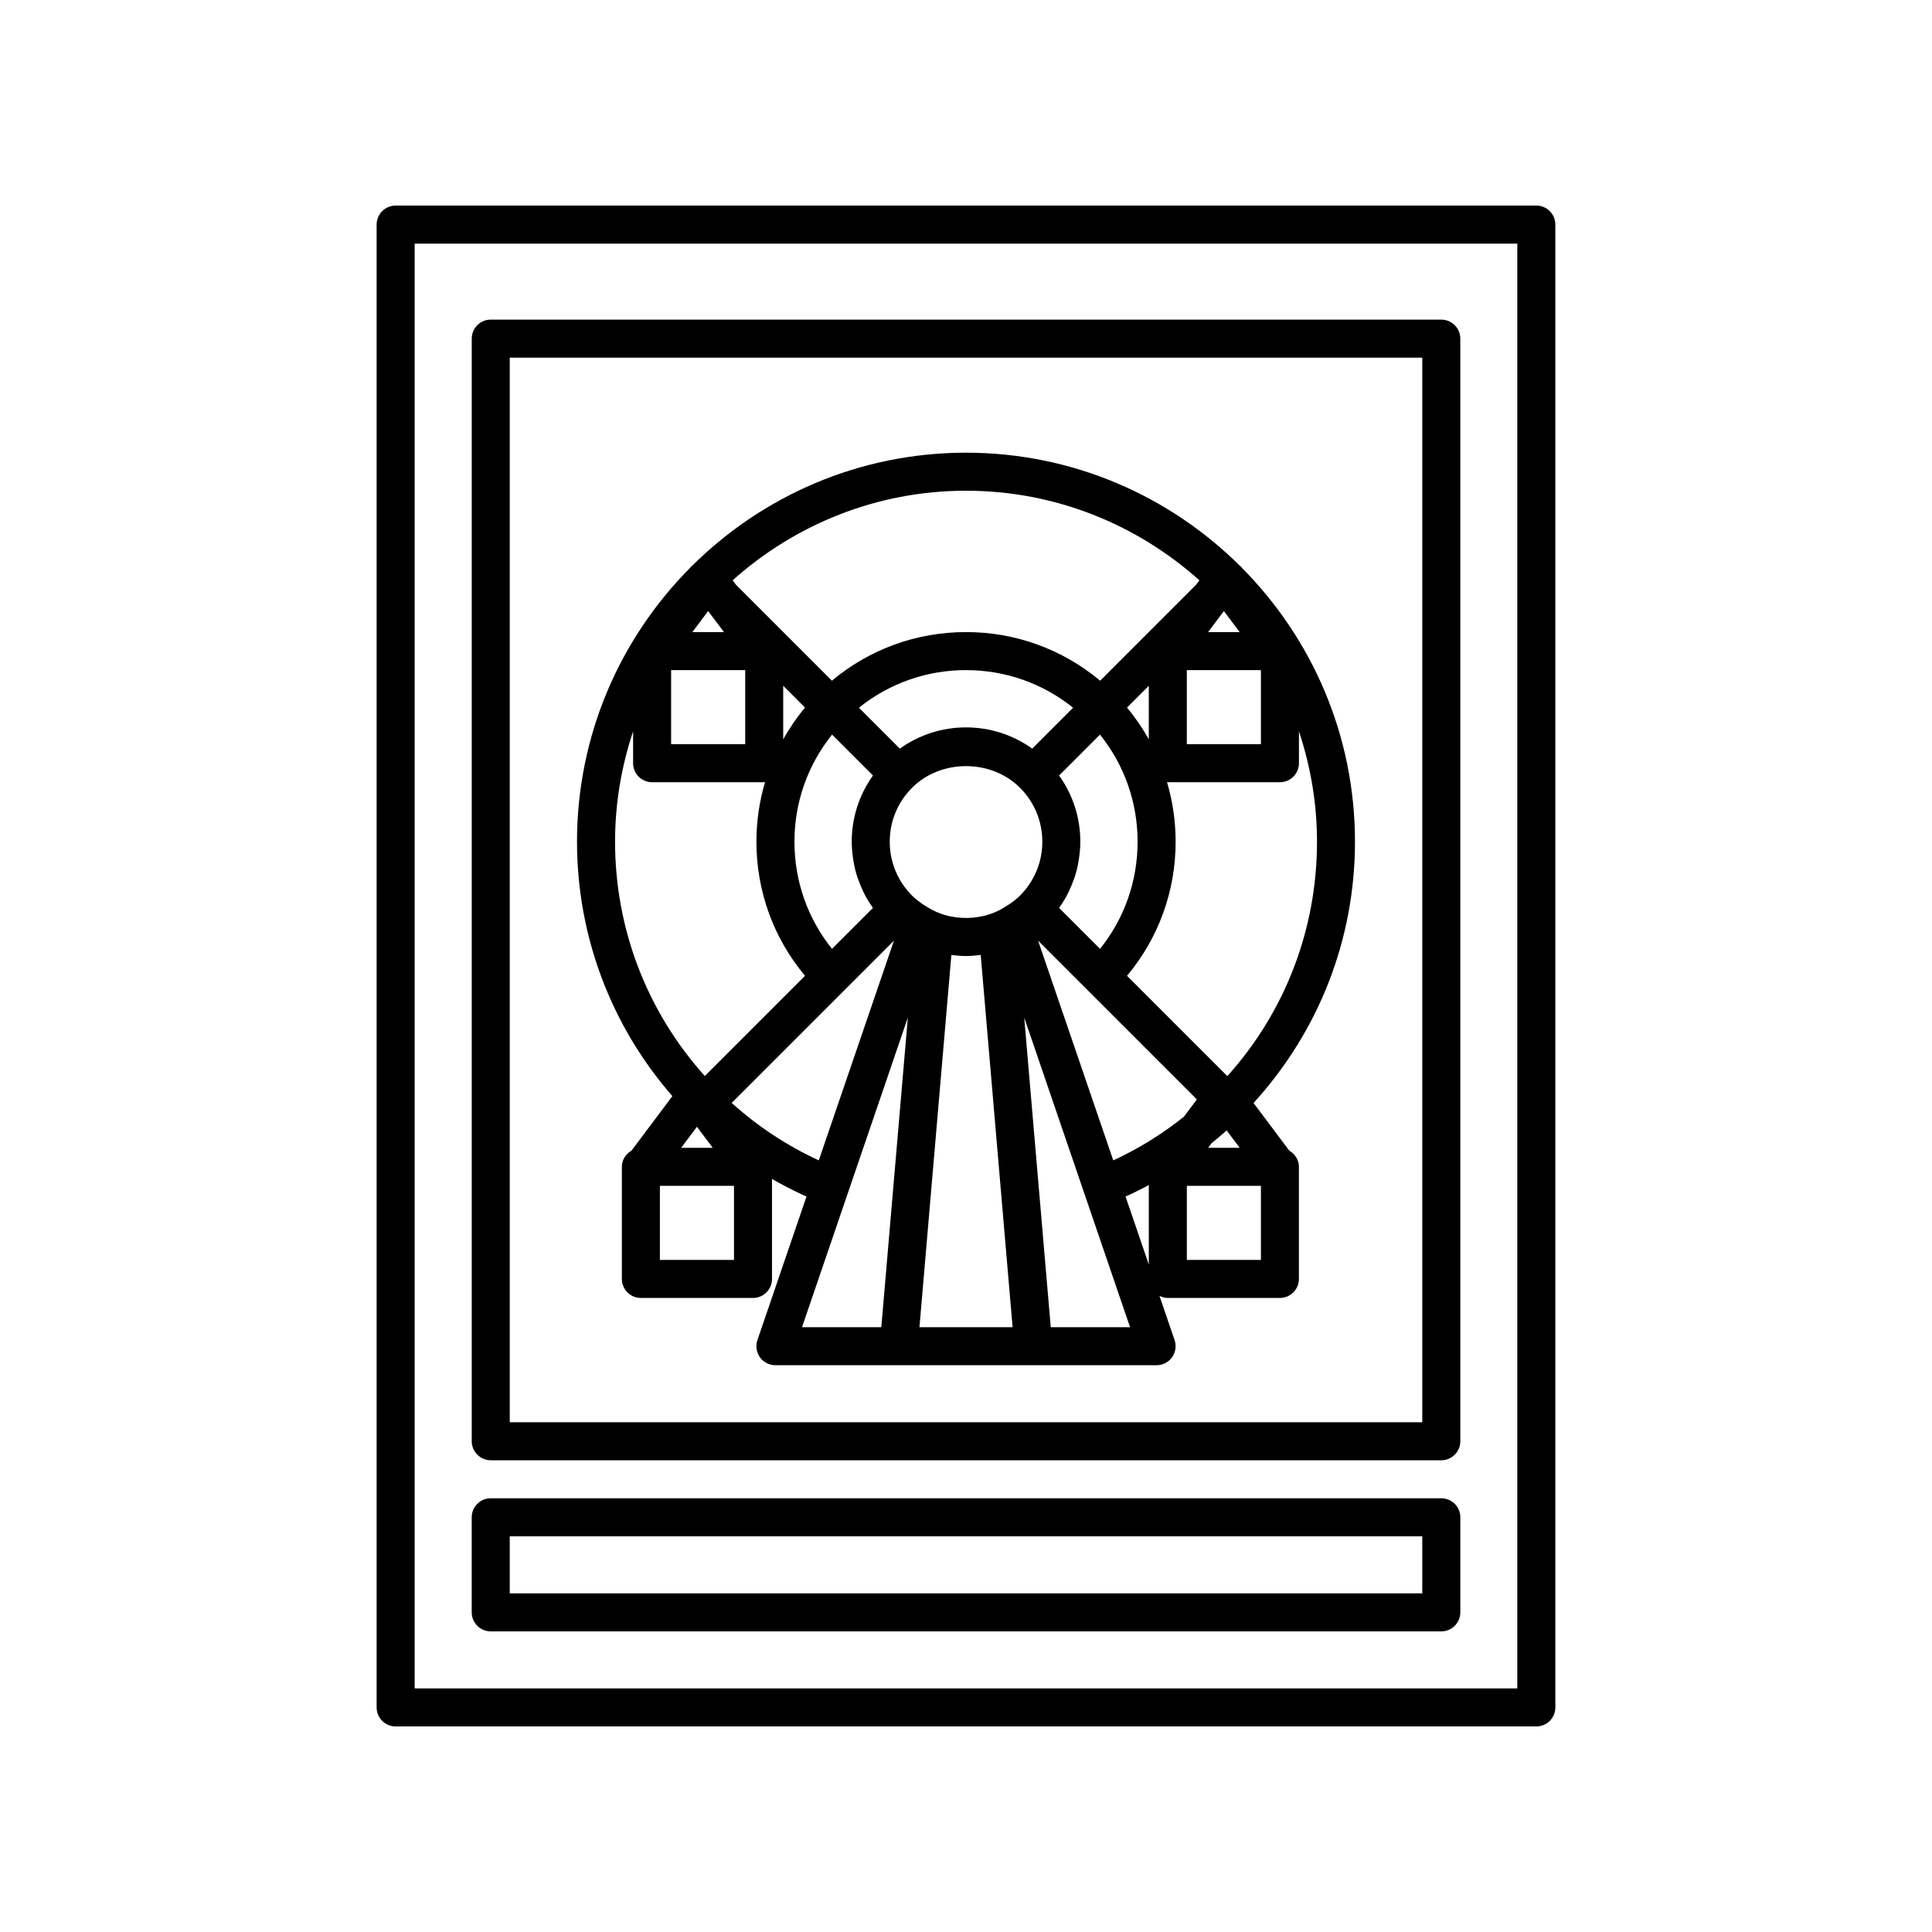 <?xml version="1.0" encoding="UTF-8"?>
<!-- Uploaded to: ICON Repo, www.iconrepo.com, Generator: ICON Repo Mixer Tools -->
<svg fill="#000000" width="800px" height="800px" version="1.1" viewBox="144 144 512 512" xmlns="http://www.w3.org/2000/svg">
 <g>
  <path d="m473.07 294.43c-0.07-0.082-0.098-0.188-0.176-0.266-0.078-0.078-0.184-0.105-0.266-0.176-18.648-18.539-44.316-30.02-72.625-30.02s-53.98 11.48-72.629 30.02c-0.082 0.07-0.188 0.098-0.266 0.176-0.078 0.078-0.105 0.184-0.176 0.266-18.539 18.648-30.02 44.32-30.02 72.629 0 25.031 9.066 48.848 25.273 67.426l-10.836 14.449c-1.5 0.875-2.551 2.43-2.551 4.289v29.711c0 2.781 2.254 5.039 5.039 5.039h29.711c2.781 0 5.039-2.254 5.039-5.039v-26.504c2.664 1.531 5.398 2.953 8.203 4.246 0.309 0.145 0.629 0.262 0.941 0.402l-13.008 38.055c-0.527 1.539-0.277 3.238 0.668 4.562 0.945 1.32 2.469 2.102 4.098 2.102h101.02c1.625 0 3.152-0.785 4.098-2.106 0.945-1.324 1.195-3.019 0.668-4.562l-4.008-11.723c0.672 0.336 1.406 0.562 2.207 0.562h29.711c2.781 0 5.039-2.254 5.039-5.039v-29.711c0-1.855-1.051-3.41-2.547-4.285l-9.473-12.629c17.301-19 26.875-43.379 26.875-69.25 0.004-28.309-11.477-53.977-30.016-72.625zm5.086 27.156v19.637h-19.637v-19.637zm-9.816-15.656 4.188 5.582h-8.371zm-68.336-31.883c23.758 0 45.395 9.027 61.852 23.738l-0.891 1.191-25.418 25.418c-9.965-8.332-22.402-12.887-35.543-12.887-13.145 0-25.578 4.551-35.539 12.883l-25.418-25.418-0.891-1.191c16.453-14.707 38.09-23.734 61.848-23.734zm24.664 75.469 10.836-10.836c6.449 8.035 9.969 17.934 9.969 28.379 0 10.449-3.504 20.363-9.953 28.395l-10.832-10.832c0.066-0.09 0.109-0.191 0.172-0.285 0.777-1.113 1.48-2.273 2.094-3.473 0.121-0.238 0.227-0.48 0.34-0.719 0.535-1.109 1-2.25 1.395-3.418 0.066-0.191 0.145-0.379 0.207-0.574 0.406-1.293 0.707-2.621 0.938-3.965 0.051-0.305 0.094-0.613 0.137-0.922 0.191-1.387 0.324-2.785 0.324-4.211 0.004-6.383-1.988-12.445-5.625-17.539zm-54.633 21.754c0.043 0.305 0.082 0.609 0.137 0.914 0.23 1.348 0.531 2.676 0.938 3.969 0.062 0.195 0.141 0.383 0.207 0.574 0.395 1.168 0.863 2.309 1.395 3.422 0.113 0.238 0.219 0.48 0.34 0.715 0.617 1.199 1.316 2.359 2.098 3.473 0.062 0.09 0.105 0.191 0.172 0.285l-10.832 10.832c-6.449-8.035-9.953-17.949-9.953-28.395 0-10.445 3.519-20.344 9.969-28.379l10.836 10.836c-3.637 5.094-5.625 11.16-5.625 17.543-0.004 1.422 0.129 2.824 0.32 4.211zm-18.477-31.352v-14.18l5.777 5.777c-2.199 2.637-4.117 5.453-5.777 8.402zm20.066-8.363c8.031-6.449 17.93-9.969 28.379-9.969s20.348 3.519 28.379 9.969l-10.836 10.836c-5.094-3.637-11.16-5.625-17.543-5.625s-12.449 1.988-17.543 5.625zm71.043-0.039 5.777-5.777v14.18c-1.66-2.949-3.574-5.766-5.777-8.402zm-111-25.586 4.184 5.582h-8.371zm-9.816 15.656h19.637v19.637h-19.637zm-14.855 45.469c0-10.223 1.719-20.035 4.781-29.242v8.445c0 2.781 2.254 5.039 5.039 5.039h29.711c0.078 0 0.141-0.039 0.219-0.043-1.496 5.066-2.289 10.371-2.289 15.805 0 13.141 4.551 25.578 12.883 35.539l-26.559 26.559c-15.355-17.094-23.785-39.059-23.785-62.102zm25.887 81.129h-8.371l4.184-5.578zm5.633 29.711h-19.637v-19.637h19.637zm-0.613-41.609 43-43-0.363 1.062-19.555 57.16c-8.43-3.887-16.18-8.996-23.082-15.223zm39.652 59.438h-21.016l28.051-82.066zm10.109 0 8.457-98.648c1.277 0.164 2.566 0.273 3.887 0.273 1.316 0 2.609-0.113 3.887-0.273l8.453 98.648zm24.051-112.25c-0.395 0.273-0.82 0.539-1.25 0.797-0.875 0.527-1.758 1.051-2.734 1.457-3.582 1.543-7.801 1.926-11.691 1.156-1.301-0.258-2.57-0.652-3.785-1.172-0.047-0.02-0.09-0.047-0.137-0.07-0.934-0.398-1.801-0.898-2.652-1.418-0.395-0.234-0.781-0.48-1.156-0.742-0.914-0.648-1.801-1.336-2.598-2.129-3.816-3.816-5.922-8.895-5.922-14.297 0-5.398 2.102-10.477 5.922-14.297 7.637-7.637 20.953-7.637 28.59 0 3.816 3.816 5.922 8.895 5.922 14.297 0 5.398-2.102 10.477-5.922 14.297-0.789 0.793-1.672 1.477-2.586 2.121zm10.746 112.25-7.035-82.059 28.051 82.059zm25.988-16.594-6.172-18.051c0.305-0.137 0.625-0.258 0.93-0.398 1.777-0.82 3.519-1.699 5.238-2.617zm-9.422-27.617-19.555-57.16-0.363-1.066 42.074 42.074-3.43 4.574c-5.688 4.559-11.973 8.457-18.727 11.578zm39.133 6.746v19.637h-19.637v-19.637zm-14-10.074 0.906-1.207c1.355-1.094 2.695-2.223 4.008-3.406l3.461 4.613zm5.094-19.004-26.582-26.582c8.332-9.965 12.883-22.398 12.883-35.543 0-5.43-0.793-10.734-2.289-15.805 0.078 0.004 0.141 0.043 0.219 0.043h29.711c2.781 0 5.039-2.254 5.039-5.039v-8.445c3.059 9.207 4.781 19.02 4.781 29.242 0 23.176-8.418 45.07-23.762 62.129z"/>
  <path d="m551.14 198.48h-302.29c-2.781 0-5.039 2.254-5.039 5.039v392.97c0 2.781 2.254 5.039 5.039 5.039h302.29c2.781 0 5.039-2.254 5.039-5.039v-392.98c0-2.781-2.258-5.035-5.039-5.035zm-5.039 392.97h-292.21v-382.89h292.21z"/>
  <path d="m274.05 530.99h251.91c2.781 0 5.039-2.254 5.039-5.039l-0.004-292.21c0-2.781-2.254-5.039-5.039-5.039h-251.9c-2.781 0-5.039 2.254-5.039 5.039v292.21c0 2.781 2.258 5.035 5.039 5.035zm5.039-292.21h241.83v282.13h-241.83z"/>
  <path d="m274.05 576.33h251.91c2.781 0 5.039-2.254 5.039-5.039v-25.191c0-2.781-2.254-5.039-5.039-5.039l-251.91 0.004c-2.781 0-5.039 2.254-5.039 5.039v25.191c0 2.777 2.258 5.035 5.039 5.035zm5.039-25.191h241.83v15.113h-241.83z"/>
 </g>
</svg>